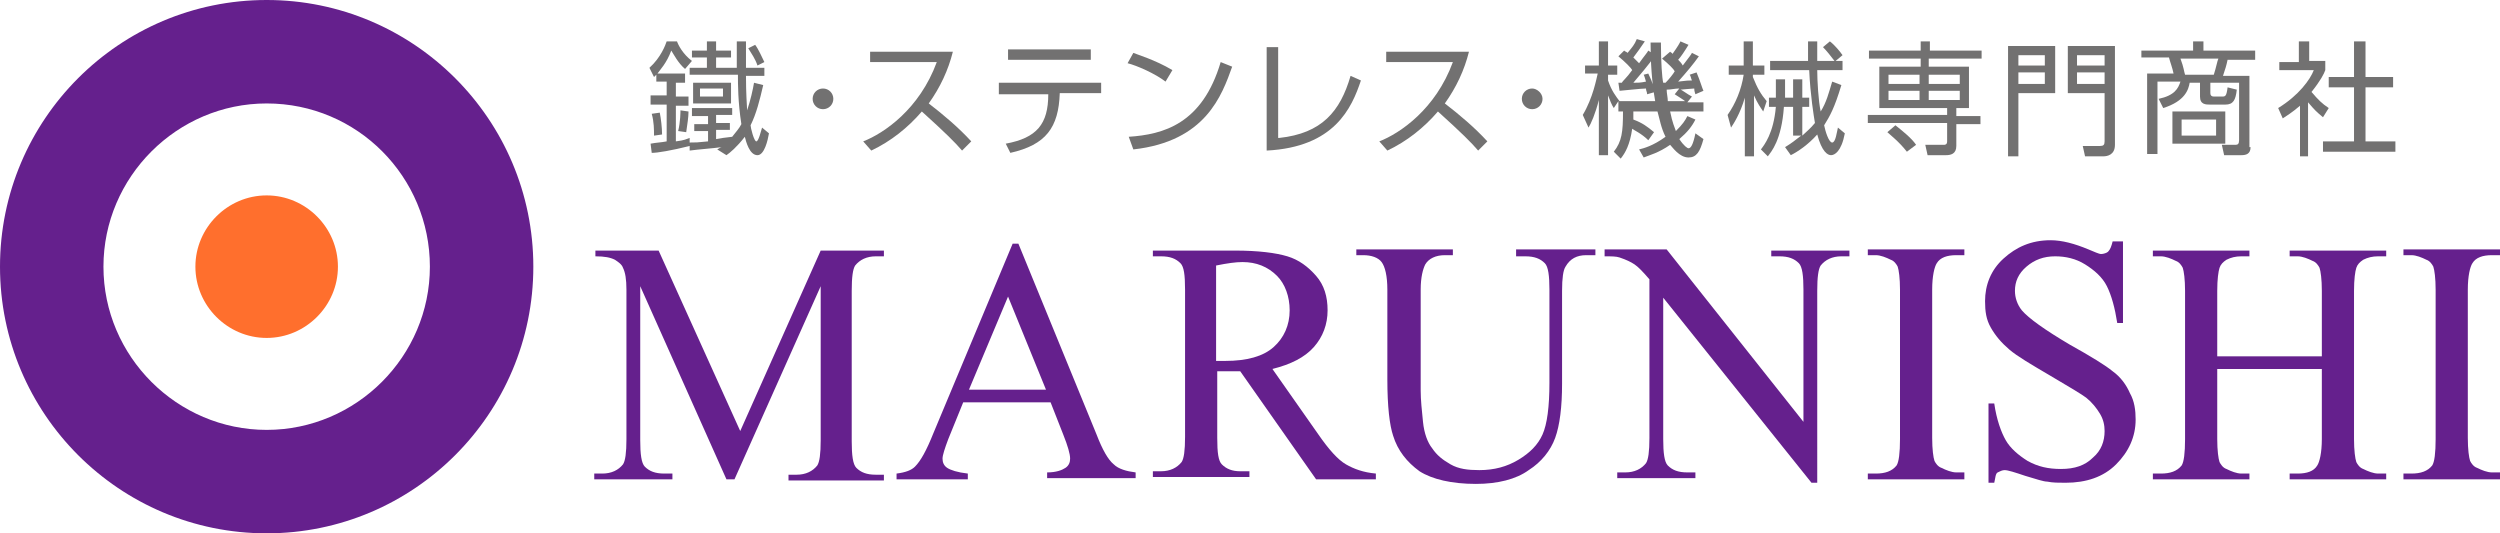 <?xml version="1.0" encoding="utf-8"?>
<!-- Generator: Adobe Illustrator 24.0.1, SVG Export Plug-In . SVG Version: 6.00 Build 0)  -->
<svg version="1.1" id="レイヤー_1" xmlns="http://www.w3.org/2000/svg" xmlns:xlink="http://www.w3.org/1999/xlink" x="0px"
	 y="0px" width="217.5px" height="46.4px" viewBox="0 0 217.5 46.4" style="enable-background:new 0 0 217.5 46.4;"
	 xml:space="preserve">
<style type="text/css">
	.st0{fill:#727171;}
	.st1{fill:#65208D;}
	.st2{fill:#FF6F2D;}
</style>
<g>
	<g>
		<path class="st0" d="M60,6.6V5.9h1.5V5h-1.3V4.4h1.3V3.6h0.8v0.8h1.3V5h-1.3v0.9h1.8c0-0.4,0-2,0-2.3h0.8c0,0.2,0,2,0,2.3h1.6v0.7
			h-1.6c0,0.5,0,1.3,0.1,3c0.3-0.9,0.5-1.8,0.6-2.4l0.8,0.2c-0.3,1.3-0.6,2.5-1.1,3.5c0,0.2,0.3,1.4,0.5,1.4c0.2,0,0.4-0.9,0.5-1.2
			l0.6,0.5c-0.1,0.6-0.4,1.9-1,1.9c-0.7,0-1-1.2-1.1-1.6c-0.7,0.9-1.3,1.4-1.6,1.6L62.4,13c0.2-0.1,0.3-0.2,0.4-0.2
			c-0.7,0.1-2.1,0.2-2.8,0.3l0-0.4c-1.6,0.4-2.8,0.6-3.3,0.6l-0.1-0.8c0.5-0.1,0.9-0.1,1.4-0.2V9.1h-1.4V8.3H58V7.1h-0.9V6.5
			c-0.1,0.1-0.1,0.1-0.2,0.2l-0.4-0.8c1-0.9,1.4-2,1.5-2.3h0.9c0.1,0.3,0.5,1.1,1.3,1.7L59.6,6c-0.6-0.5-1-1.3-1.2-1.6
			c-0.4,1.1-1,1.7-1.2,2h2.4v0.8h-0.8v1.2h1.1v0.8h-1.1v3.1c0.8-0.1,0.9-0.2,1.2-0.3l0,0.4c0.5,0,0.7,0,1.6-0.1v-0.9h-1.2v-0.6h1.2
			v-0.7h-1.4V9.4h3.5v0.6h-1.4v0.7h1.2v0.6h-1.2v0.8c0.5-0.1,0.6-0.1,1.4-0.2c0.3-0.4,0.6-0.7,0.8-1.1c-0.3-1.9-0.3-3.5-0.3-4.3H60z
			 M56.9,11.8c0-0.5,0-1.2-0.2-1.9l0.7-0.1c0.1,0.5,0.2,1.3,0.2,1.9L56.9,11.8z M59,11.4c0.2-0.8,0.2-1.7,0.2-1.8l0.7,0.1
			c0,0.5-0.1,1.1-0.2,1.8L59,11.4z M63.6,7.2v1.8h-3.3V7.2H63.6z M62.9,7.7h-2v0.7h2V7.7z M65.9,5.7c-0.2-0.6-0.5-1-0.8-1.5l0.6-0.3
			c0.3,0.4,0.6,1.1,0.8,1.5L65.9,5.7z"/>
		<path class="st0" d="M72.5,8.6c0,0.5-0.4,0.9-0.9,0.9c-0.5,0-0.9-0.4-0.9-0.9c0-0.5,0.4-0.9,0.9-0.9C72.1,7.7,72.5,8.1,72.5,8.6z"
			/>
		<path class="st0" d="M75.1,12.3c1.8-0.7,4.9-2.8,6.4-6.9h-5.8V4.5h7.2c-0.4,1.6-1.1,3.1-2.1,4.5c1.3,1,2.6,2.1,3.7,3.3l-0.8,0.8
			c-0.6-0.7-1.4-1.5-3.5-3.4c-1.2,1.4-2.7,2.6-4.4,3.4L75.1,12.3z"/>
		<path class="st0" d="M95.8,7.2v0.9h-3.6c-0.1,3-1.2,4.5-4.3,5.2l-0.4-0.8c2.7-0.5,3.7-1.7,3.7-4.3h-4.3V7.2H95.8z M94.9,4.3v0.9
			h-7.2V4.3H94.9z"/>
		<path class="st0" d="M101.4,7.1c-0.9-0.7-2.5-1.4-3.3-1.6l0.5-0.9c0.2,0.1,1.9,0.6,3.4,1.5L101.4,7.1z M98.2,11.9
			c3-0.2,6.4-1.1,8-6.5l1,0.4c-0.9,2.5-2.3,6.5-8.6,7.2L98.2,11.9z"/>
		<path class="st0" d="M111.3,12c3.7-0.4,5.3-2.3,6.2-5.4l0.9,0.4c-0.8,2.4-2.3,5.8-8.2,6.1V4.1h1V12z"/>
		<path class="st0" d="M120,12.3c1.8-0.7,4.9-2.8,6.4-6.9h-5.8V4.5h7.2c-0.4,1.6-1.1,3.1-2.1,4.5c1.3,1,2.6,2.1,3.7,3.3l-0.8,0.8
			c-0.6-0.7-1.4-1.5-3.5-3.4c-1.2,1.4-2.7,2.6-4.4,3.4L120,12.3z"/>
		<path class="st0" d="M134.2,8.6c0,0.5-0.4,0.9-0.9,0.9c-0.5,0-0.9-0.4-0.9-0.9c0-0.5,0.4-0.9,0.9-0.9
			C133.7,7.7,134.2,8.1,134.2,8.6z"/>
		<path class="st0" d="M145.3,4.5c0.1,0.1,0.2,0.1,0.2,0.2c0.5-0.7,0.6-0.9,0.7-1.1l0.7,0.3c-0.3,0.5-0.7,1.1-0.9,1.3
			c0.1,0.1,0.3,0.3,0.4,0.5c0.6-0.8,0.7-0.9,0.8-1.1l0.6,0.3c-0.5,0.7-1,1.3-1.8,2.2c0.8-0.1,0.9-0.1,1.2-0.1
			c-0.1-0.2-0.1-0.4-0.2-0.5l0.6-0.2c0.3,0.7,0.5,1.4,0.6,1.6l-0.7,0.3c-0.1-0.3-0.1-0.4-0.1-0.5c-0.2,0-1.1,0.1-1.2,0.1
			c0.1,0,0.6,0.4,1,0.6l-0.4,0.5h1.4v0.8h-2.9c0.2,1,0.4,1.4,0.5,1.7c0.6-0.6,0.8-0.9,1-1.3l0.7,0.3c-0.3,0.6-0.7,1.1-1.4,1.7
			c0.4,0.6,0.7,0.8,0.8,0.8c0.2,0,0.4-0.3,0.6-1.3l0.7,0.5c-0.3,1.1-0.6,1.6-1.3,1.6c-0.8,0-1.4-0.9-1.6-1.1c-1,0.7-1.8,0.9-2.3,1.1
			l-0.4-0.7c0.4-0.1,1.2-0.3,2.3-1.1c-0.4-0.8-0.5-1.5-0.7-2.2h-2.1c0,0.2,0,0.3,0,0.7c0.8,0.3,1.2,0.6,1.8,1.1l-0.5,0.7
			c-0.6-0.6-1.3-0.9-1.4-1c-0.2,1.4-0.6,2.1-1,2.6l-0.6-0.6c0.7-0.9,0.8-1.7,0.8-3.5h-0.4V8.8l-0.4,0.6c-0.2-0.3-0.3-0.6-0.5-1.1
			v5.2h-0.8V8.7c-0.3,1.2-0.7,2.1-0.9,2.4l-0.5-1.1c0.9-1.5,1.2-3.2,1.3-3.6h-1.1V5.7h1.2V3.6h0.8v2.1h0.8v0.8h-0.8V7
			c0.3,0.9,0.7,1.4,1,1.8l0,0h3.1c-0.3-1.7-0.4-3.4-0.4-5.1h0.9c0,1.7,0.1,3.1,0.2,3.5h0.2c0.3-0.3,0.7-0.8,0.8-1
			c-0.1-0.2-0.5-0.6-1.1-1.1L145.3,4.5z M143.4,6.4c0.4,0.8,0.5,1.3,0.6,1.6l-0.7,0.2c0-0.2-0.1-0.3-0.1-0.5c-0.4,0-2.2,0.2-2.3,0.2
			l-0.1-0.7c0.2,0,0.2,0,0.3,0c0.1-0.2,0.4-0.4,0.9-1.1c-0.1-0.2-0.6-0.7-1.2-1.2l0.5-0.5c0.1,0.1,0.2,0.1,0.3,0.2
			c0.4-0.5,0.6-0.7,0.8-1.2l0.7,0.2c-0.4,0.6-0.7,1-1,1.4c0.2,0.2,0.3,0.3,0.5,0.5c0.5-0.7,0.7-0.9,0.8-1.1l0.6,0.4
			c-0.5,0.8-1.5,1.9-1.9,2.4c0.4,0,0.6,0,1.1-0.1c-0.1-0.3-0.1-0.4-0.2-0.6L143.4,6.4z M146.1,7.7c-0.4,0-0.7,0.1-1.1,0.1
			c0,0.3,0.1,0.7,0.1,1h1.5c-0.1-0.1-0.6-0.4-0.9-0.6L146.1,7.7z"/>
		<path class="st0" d="M153.4,9.7c-0.2-0.3-0.5-0.7-0.8-1.4v5.3h-0.8V8.5c-0.4,1.4-1,2.3-1.2,2.6l-0.3-1.1c0.7-1,1.2-2.2,1.4-3.5
			h-1.3V5.7h1.3V3.6h0.8v2.1h1v0.8h-1v0.2c0.4,1,0.7,1.5,1.2,2.1L153.4,9.7z M155.2,9.3c-0.2,2.9-1.1,3.9-1.4,4.3l-0.6-0.6
			c0.3-0.4,1.1-1.4,1.3-3.7h-0.6V8.5h0.6V6.9h0.8v1.6h0.7V6.9h0.8v1.6h0.6v0.8h-0.6v2.5c0.3-0.3,0.7-0.6,1.1-1.1
			c-0.1-0.6-0.4-2.4-0.5-4.6H154V5.3h3.3c0-0.6,0-1.6,0-1.7h0.8c0,0.3,0,1.4,0,1.7h1.5c-0.3-0.4-0.7-0.9-1-1.2l0.6-0.5
			c0.4,0.3,0.9,0.9,1.1,1.2l-0.6,0.5h0.6v0.8h-2.2c0,0.9,0.1,2.7,0.3,3.6c0.5-0.8,0.7-1.6,1-2.6l0.8,0.3c-0.6,2-1,2.7-1.5,3.5
			c0.1,0.5,0.4,1.5,0.7,1.5c0.3,0,0.4-0.9,0.5-1.3l0.6,0.5c-0.3,1.6-0.9,1.9-1.2,1.9c-0.3,0-0.8-0.3-1.2-1.8
			c-0.8,0.9-1.7,1.5-2.3,1.8l-0.5-0.7c0.5-0.3,0.9-0.6,1.4-1h-0.7V9.3H155.2z"/>
		<path class="st0" d="M172.3,5.1h-4.5v0.7h3.5v3.6h-1.1v0.7h2.1v0.7h-2.1v1.9c0,0.7-0.5,0.8-0.9,0.8h-1.6l-0.2-0.9l1.6,0
			c0.1,0,0.3,0,0.3-0.3v-1.6h-6.9v-0.7h6.9V9.4h-5.9V5.8h3.6V5.1h-4.5V4.4h4.5V3.6h0.8v0.8h4.5V5.1z M165.9,13.2
			c-0.7-0.9-1.5-1.5-1.7-1.7l0.7-0.6c0.5,0.4,1.4,1.1,1.8,1.7L165.9,13.2z M167,6.5h-2.7v0.8h2.7V6.5z M167,7.9h-2.7v0.8h2.7V7.9z
			 M170.5,6.5h-2.7v0.8h2.7V6.5z M170.5,7.9h-2.7v0.8h2.7V7.9z"/>
		<path class="st0" d="M178.8,4v4.1h-3.2v5.5h-0.9V4H178.8z M175.6,4.8v0.9h2.3V4.8H175.6z M175.6,6.3v1h2.3v-1H175.6z M184,12.6
			c0,0.9-0.7,1-1,1h-1.6l-0.2-0.9l1.5,0c0.3,0,0.4-0.1,0.4-0.4V8.1h-3.2V4h4.1V12.6z M180.7,4.8v0.9h2.4V4.8H180.7z M180.7,6.3v1
			h2.4v-1H180.7z"/>
		<path class="st0" d="M195.8,12.8c0,0.6-0.4,0.7-0.8,0.7h-1.5l-0.2-0.9l1.2,0c0.2,0,0.3-0.1,0.3-0.4V7.2h-2.5v0.9
			c0,0.2,0.1,0.3,0.3,0.3h0.7c0.3,0,0.4,0,0.5-0.8l0.8,0.2c-0.1,0.9-0.3,1.3-1,1.3h-1.3c-0.4,0-0.9,0-0.9-0.7V7.2h-0.9
			c-0.1,0.6-0.4,1.6-2.3,2.2l-0.4-0.8c1.4-0.3,1.7-0.9,1.9-1.5h-2v6.3h-0.9v-7h2.3c-0.1-0.5-0.3-1-0.4-1.4h-2.4V4.4h4.5V3.6h0.9v0.8
			h4.5v0.8h-2.4c-0.1,0.5-0.2,0.8-0.4,1.4h2.3V12.8z M193.6,12.5H189V9.7h4.6V12.5z M192.6,6.5c0.2-0.6,0.3-1.2,0.4-1.4h-3.3
			c0.3,0.8,0.3,1.1,0.4,1.4H192.6z M192.8,10.4h-3v1.4h3V10.4z"/>
		<path class="st0" d="M201,13.6h-0.9V9.2c-0.7,0.6-1.2,0.9-1.5,1.1l-0.4-0.9c1.8-1.1,2.8-2.5,3.1-3.3h-3V5.4h1.7V3.6h0.9v1.7h1.4
			v0.8c-0.1,0.3-0.4,0.9-1.2,1.9c0.6,0.7,0.9,1,1.5,1.4l-0.5,0.8c-0.6-0.5-0.7-0.6-1.3-1.3V13.6z M205.8,3.6v3.1h2.4v0.9h-2.4v4.7
			h2.6v0.9h-6.3v-0.9h2.7V7.6h-2.2V6.7h2.2V3.6H205.8z"/>
	</g>
	<g>
		<g>
			<path class="st1" d="M63.2,41.7l-7.5-16.8v13.4c0,1.2,0.1,2,0.4,2.3c0.4,0.4,0.9,0.6,1.7,0.6h0.7v0.5h-6.8v-0.5h0.7
				c0.8,0,1.4-0.3,1.8-0.8c0.2-0.3,0.3-1,0.3-2.2V25.2c0-0.9-0.1-1.5-0.3-1.9c-0.1-0.3-0.4-0.5-0.7-0.7c-0.4-0.2-0.9-0.3-1.7-0.3
				v-0.5h5.5l7.1,15.7l7-15.7h5.5v0.5h-0.7c-0.8,0-1.4,0.3-1.8,0.8c-0.2,0.3-0.3,1-0.3,2.2v13.1c0,1.2,0.1,2,0.4,2.3
				c0.4,0.4,0.9,0.6,1.7,0.6h0.7v0.5h-8.3v-0.5h0.7c0.8,0,1.4-0.3,1.8-0.8c0.2-0.3,0.3-1,0.3-2.2V24.9l-7.5,16.8H63.2z"/>
			<path class="st1" d="M91.4,35h-7.6l-1.3,3.2c-0.3,0.8-0.5,1.4-0.5,1.7c0,0.3,0.1,0.6,0.4,0.8c0.3,0.2,0.9,0.4,1.8,0.5v0.5h-6.2
				v-0.5c0.8-0.1,1.3-0.3,1.6-0.6c0.5-0.5,1-1.4,1.6-2.9l6.9-16.5h0.5l6.8,16.6c0.5,1.3,1,2.2,1.5,2.6c0.4,0.4,1.1,0.6,1.9,0.7v0.5
				h-7.7v-0.5c0.8,0,1.3-0.2,1.6-0.4c0.3-0.2,0.4-0.5,0.4-0.8c0-0.4-0.2-1.1-0.6-2.1L91.4,35z M91,33.9l-3.3-8.1l-3.4,8.1H91z"/>
			<path class="st1" d="M119.7,41.7h-5.2l-6.6-9.4c-0.5,0-0.9,0-1.2,0c-0.1,0-0.3,0-0.4,0c-0.1,0-0.3,0-0.4,0v5.8
				c0,1.3,0.1,2,0.4,2.3c0.4,0.4,0.9,0.6,1.6,0.6h0.8v0.5h-8.4v-0.5h0.7c0.8,0,1.4-0.3,1.8-0.8c0.2-0.3,0.3-1,0.3-2.2V25.2
				c0-1.3-0.1-2-0.4-2.3c-0.4-0.4-0.9-0.6-1.7-0.6h-0.7v-0.5h7.1c2.1,0,3.6,0.2,4.6,0.5c1,0.3,1.8,0.9,2.5,1.7c0.7,0.8,1,1.8,1,3
				c0,1.2-0.4,2.3-1.2,3.2s-2,1.5-3.6,1.9l4,5.7c0.9,1.3,1.7,2.2,2.4,2.6c0.7,0.4,1.5,0.7,2.6,0.8V41.7z M105.8,31.4
				c0.2,0,0.3,0,0.5,0c0.1,0,0.2,0,0.3,0c1.9,0,3.3-0.4,4.2-1.2c0.9-0.8,1.4-1.9,1.4-3.2c0-1.2-0.4-2.3-1.1-3
				c-0.8-0.8-1.8-1.2-3-1.2c-0.6,0-1.3,0.1-2.3,0.3V31.4z"/>
			<path class="st1" d="M131.9,22.2v-0.5h6.9v0.5H138c-0.8,0-1.4,0.3-1.8,1c-0.2,0.3-0.3,1-0.3,2.1v8.1c0,2-0.2,3.6-0.6,4.7
				c-0.4,1.1-1.2,2.1-2.3,2.8c-1.1,0.8-2.7,1.2-4.6,1.2c-2.1,0-3.8-0.4-4.9-1.1c-1.1-0.8-1.9-1.8-2.3-3.1c-0.3-0.9-0.5-2.5-0.5-4.9
				v-7.8c0-1.2-0.2-2-0.5-2.4c-0.3-0.4-0.9-0.6-1.6-0.6H118v-0.5h8.4v0.5h-0.7c-0.8,0-1.4,0.3-1.7,0.8c-0.2,0.4-0.4,1.1-0.4,2.2V34
				c0,0.8,0.1,1.7,0.2,2.7c0.1,1,0.4,1.8,0.8,2.3c0.4,0.6,0.9,1,1.6,1.4c0.7,0.4,1.5,0.5,2.5,0.5c1.3,0,2.4-0.3,3.4-0.9
				c1-0.6,1.7-1.3,2.1-2.2c0.4-0.9,0.6-2.4,0.6-4.5v-8.1c0-1.2-0.1-2-0.4-2.3c-0.4-0.4-0.9-0.6-1.7-0.6H131.9z"/>
			<path class="st1" d="M139.7,21.7h5.3l11.9,15V25.2c0-1.2-0.1-2-0.4-2.3c-0.4-0.4-0.9-0.6-1.7-0.6h-0.7v-0.5h6.8v0.5h-0.7
				c-0.8,0-1.4,0.3-1.8,0.8c-0.2,0.3-0.3,1-0.3,2.2V42h-0.5l-12.9-16.1v12.3c0,1.2,0.1,2,0.4,2.3c0.4,0.4,0.9,0.6,1.7,0.6h0.7v0.5
				h-6.8v-0.5h0.7c0.8,0,1.4-0.3,1.8-0.8c0.2-0.3,0.3-1,0.3-2.2V24.3c-0.6-0.7-1-1.1-1.3-1.3c-0.3-0.2-0.7-0.4-1.3-0.6
				c-0.3-0.1-0.7-0.1-1.3-0.1V21.7z"/>
			<path class="st1" d="M170.9,41.2v0.5h-8.4v-0.5h0.7c0.8,0,1.4-0.2,1.8-0.7c0.2-0.3,0.3-1.1,0.3-2.3V25.2c0-1-0.1-1.7-0.2-2
				c-0.1-0.2-0.3-0.5-0.6-0.6c-0.4-0.2-0.9-0.4-1.3-0.4h-0.7v-0.5h8.4v0.5h-0.7c-0.8,0-1.4,0.2-1.7,0.7c-0.2,0.3-0.4,1.1-0.4,2.3
				v12.9c0,1,0.1,1.7,0.2,2c0.1,0.2,0.3,0.5,0.6,0.6c0.4,0.2,0.9,0.4,1.3,0.4H170.9z"/>
			<path class="st1" d="M184.7,21.2v6.9h-0.5c-0.2-1.3-0.5-2.4-0.9-3.2c-0.4-0.8-1.1-1.4-1.9-1.9c-0.8-0.5-1.7-0.7-2.6-0.7
				c-1,0-1.8,0.3-2.5,0.9c-0.7,0.6-1,1.3-1,2.1c0,0.6,0.2,1.2,0.6,1.7c0.6,0.7,2,1.7,4.2,3c1.8,1,3.1,1.8,3.7,2.3
				c0.7,0.5,1.2,1.2,1.5,1.9c0.4,0.7,0.5,1.5,0.5,2.3c0,1.5-0.6,2.8-1.7,3.9c-1.1,1.1-2.6,1.6-4.4,1.6c-0.6,0-1.1,0-1.6-0.1
				c-0.3,0-0.9-0.2-1.9-0.5c-0.9-0.3-1.5-0.5-1.8-0.5c-0.2,0-0.4,0.1-0.6,0.2s-0.2,0.5-0.3,0.9h-0.5v-6.9h0.5c0.2,1.4,0.6,2.5,1,3.2
				c0.4,0.7,1.1,1.3,1.9,1.8c0.9,0.5,1.8,0.7,2.9,0.7c1.2,0,2.1-0.3,2.8-1c0.7-0.6,1-1.4,1-2.3c0-0.5-0.1-1-0.4-1.5
				c-0.3-0.5-0.7-1-1.2-1.4c-0.4-0.3-1.4-0.9-3.1-1.9c-1.7-1-2.9-1.7-3.6-2.3c-0.7-0.6-1.2-1.2-1.6-1.9c-0.4-0.7-0.5-1.4-0.5-2.3
				c0-1.4,0.5-2.7,1.6-3.7c1.1-1,2.4-1.6,4.1-1.6c1,0,2.1,0.3,3.3,0.8c0.5,0.2,0.9,0.4,1.1,0.4c0.2,0,0.5-0.1,0.6-0.2
				c0.2-0.2,0.3-0.5,0.4-0.9H184.7z"/>
			<path class="st1" d="M192.9,31h9.1v-5.7c0-1-0.1-1.7-0.2-2c-0.1-0.2-0.3-0.5-0.6-0.6c-0.4-0.2-0.9-0.4-1.3-0.4h-0.7v-0.5h8.4v0.5
				h-0.7c-0.5,0-0.9,0.1-1.3,0.3c-0.3,0.2-0.5,0.4-0.6,0.7c-0.1,0.3-0.2,1-0.2,2v12.9c0,1,0.1,1.7,0.2,2c0.1,0.2,0.3,0.5,0.6,0.6
				c0.4,0.2,0.9,0.4,1.3,0.4h0.7v0.5h-8.4v-0.5h0.7c0.8,0,1.4-0.2,1.7-0.7c0.2-0.3,0.4-1.1,0.4-2.3v-6.1h-9.1v6.1c0,1,0.1,1.7,0.2,2
				c0.1,0.2,0.3,0.5,0.6,0.6c0.4,0.2,0.9,0.4,1.3,0.4h0.7v0.5h-8.4v-0.5h0.7c0.8,0,1.4-0.2,1.8-0.7c0.2-0.3,0.3-1.1,0.3-2.3V25.3
				c0-1-0.1-1.7-0.2-2c-0.1-0.2-0.3-0.5-0.6-0.6c-0.4-0.2-0.9-0.4-1.3-0.4h-0.7v-0.5h8.4v0.5H195c-0.5,0-0.9,0.1-1.3,0.3
				c-0.3,0.2-0.5,0.4-0.6,0.7c-0.1,0.3-0.2,1-0.2,2V31z"/>
			<path class="st1" d="M217.5,41.2v0.5h-8.4v-0.5h0.7c0.8,0,1.4-0.2,1.8-0.7c0.2-0.3,0.3-1.1,0.3-2.3V25.2c0-1-0.1-1.7-0.2-2
				c-0.1-0.2-0.3-0.5-0.6-0.6c-0.4-0.2-0.9-0.4-1.3-0.4h-0.7v-0.5h8.4v0.5h-0.7c-0.8,0-1.4,0.2-1.7,0.7c-0.2,0.3-0.4,1.1-0.4,2.3
				v12.9c0,1,0.1,1.7,0.2,2c0.1,0.2,0.3,0.5,0.6,0.6c0.4,0.2,0.9,0.4,1.3,0.4H217.5z"/>
		</g>
		<path class="st1" d="M46.4,23.2C46.4,36,36,46.4,23.2,46.4C10.4,46.4,0,36,0,23.2C0,10.4,10.4,0,23.2,0C36,0,46.4,10.4,46.4,23.2z
			 M23.2,9C15.4,9,9,15.4,9,23.2c0,7.8,6.4,14.2,14.2,14.2c7.8,0,14.2-6.4,14.2-14.2C37.4,15.4,31.1,9,23.2,9z"/>
		<path class="st2" d="M29.4,23.2c0,3.4-2.8,6.2-6.2,6.2c-3.4,0-6.2-2.8-6.2-6.2s2.8-6.2,6.2-6.2C26.6,17,29.4,19.8,29.4,23.2z"/>
	</g>
</g>
</svg>
